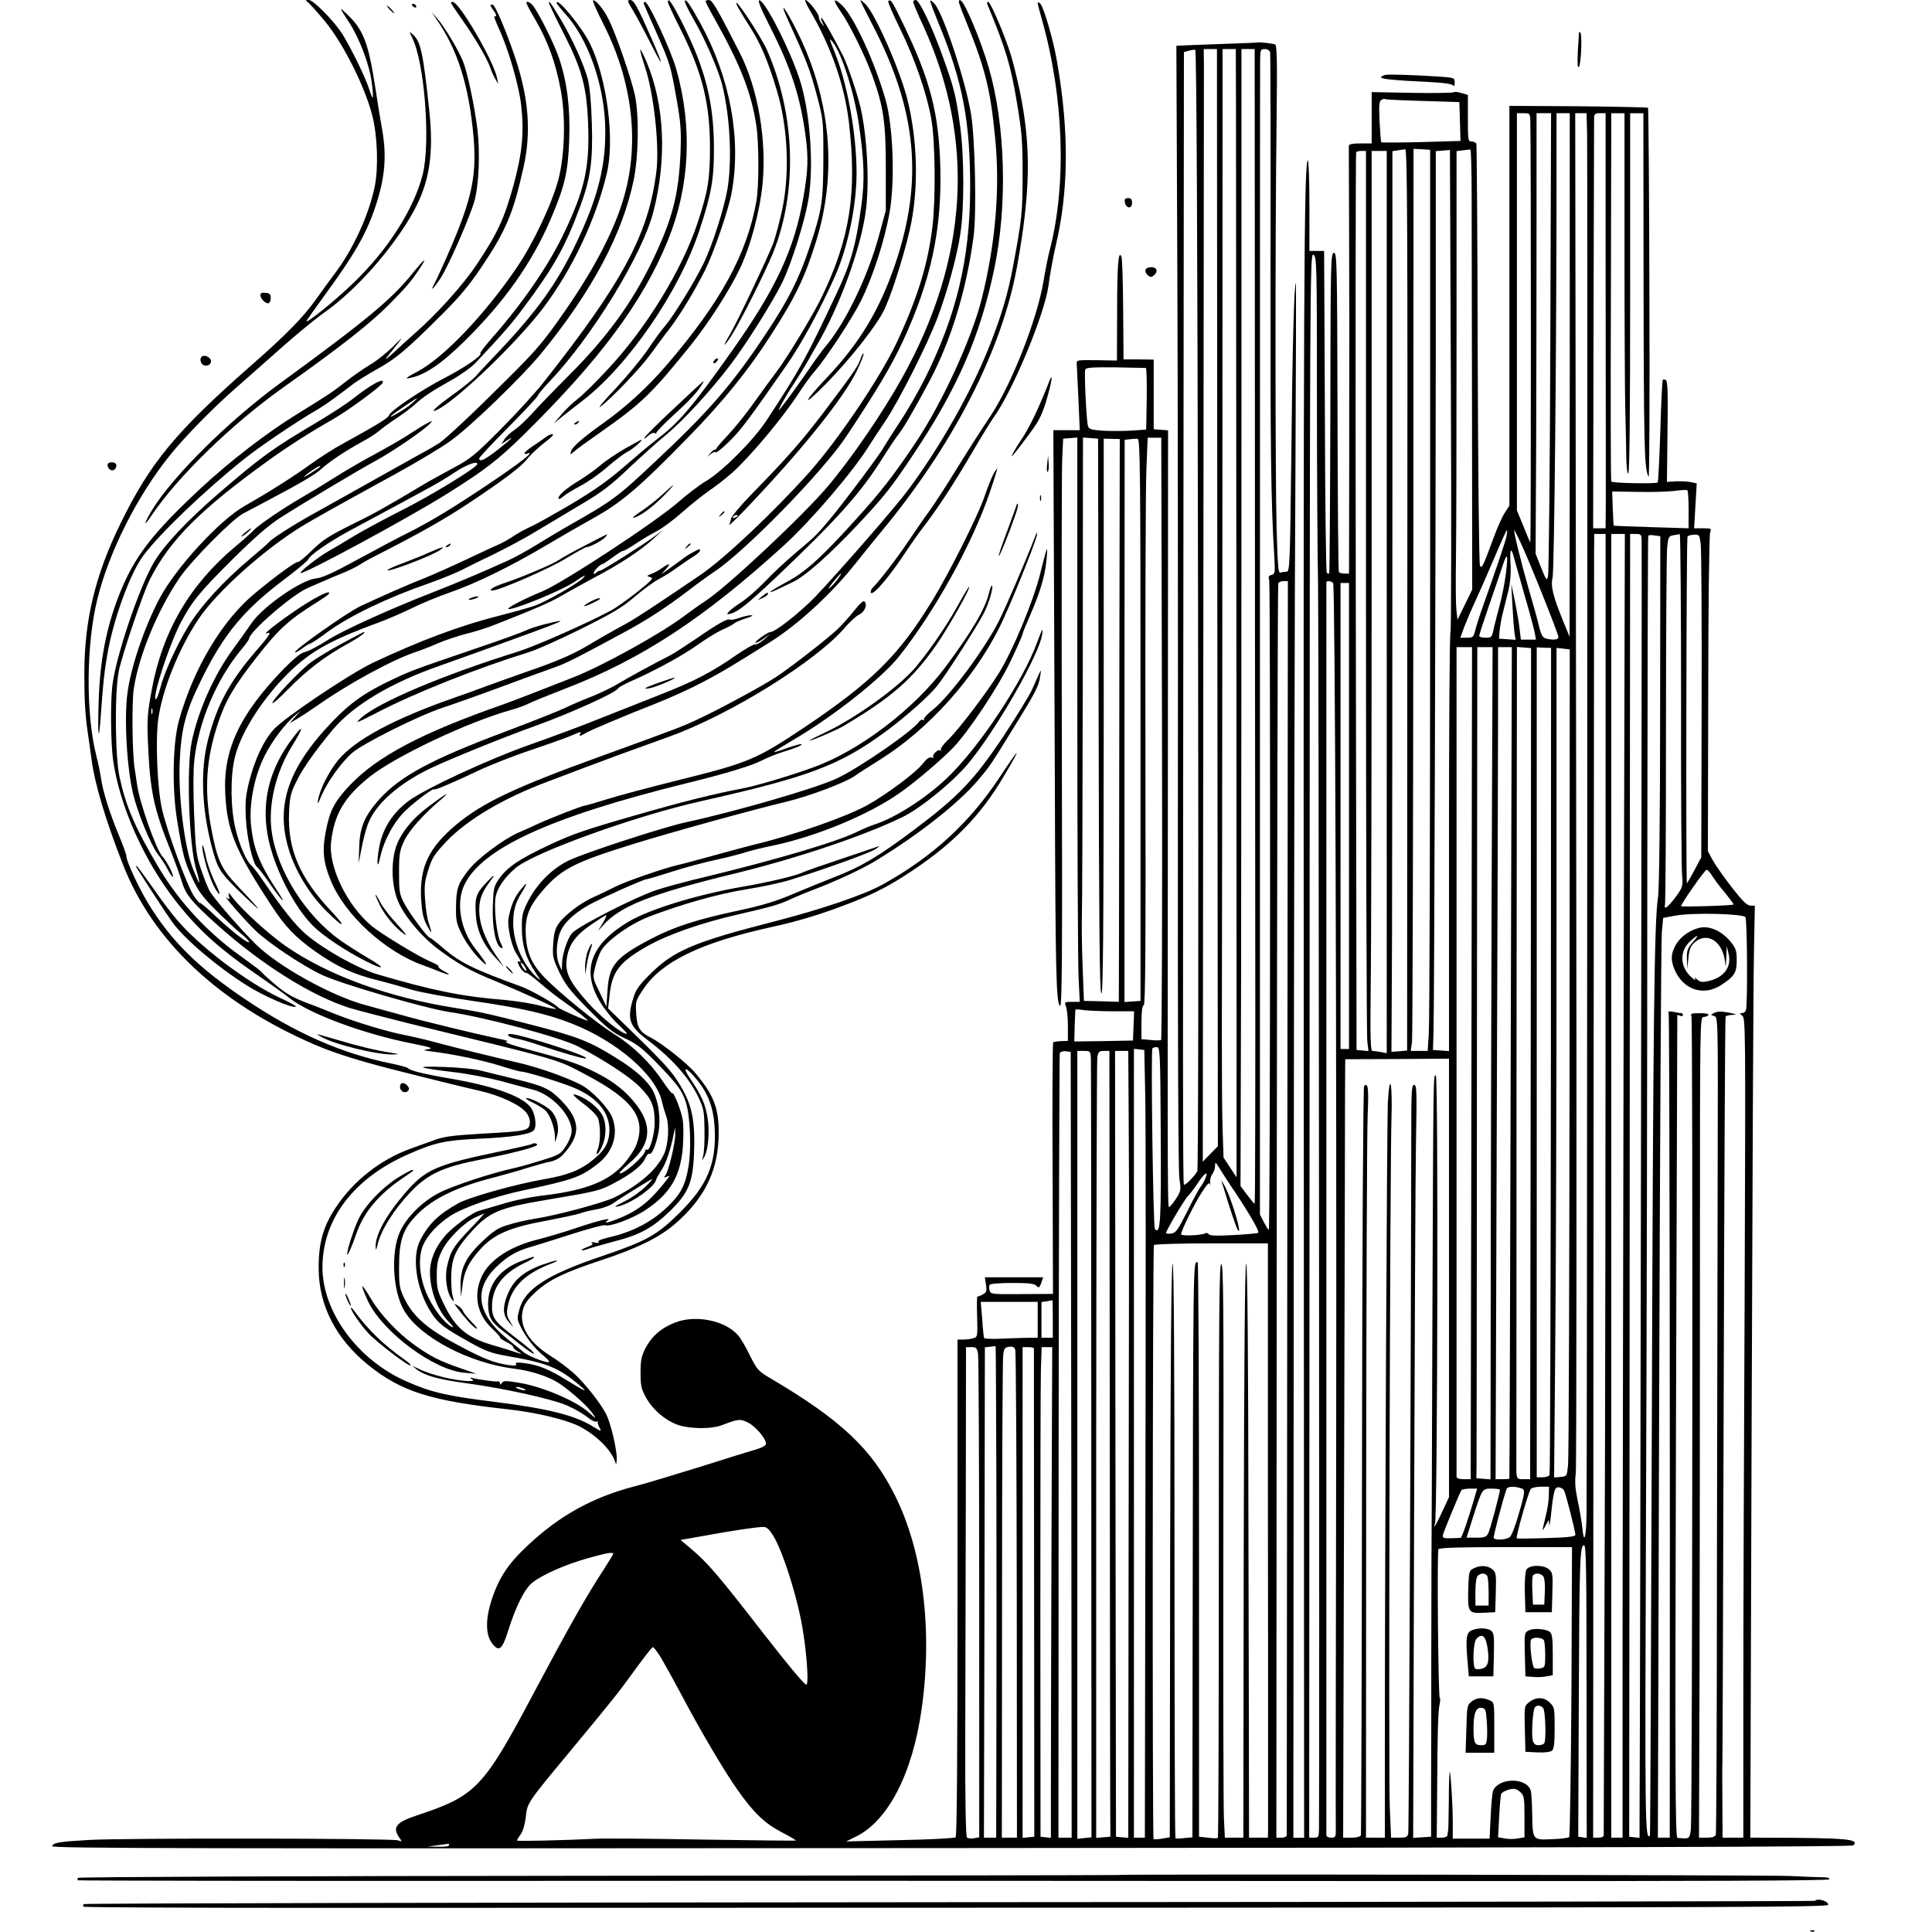 <?xml version="1.0" standalone="no"?>
<!DOCTYPE svg PUBLIC "-//W3C//DTD SVG 20010904//EN"
 "http://www.w3.org/TR/2001/REC-SVG-20010904/DTD/svg10.dtd">
<svg version="1.0" xmlns="http://www.w3.org/2000/svg"
 width="1024pt" height="1024pt" viewBox="0 0 1024 1024"
 preserveAspectRatio="xMidYMid meet">

<g transform="translate(0,1024) scale(0.1,-0.1)"
fill="#000000" stroke="none">
<path d="M1632 10228 c9 -7 49 -51 87 -97 100 -119 219 -357 256 -511 26 -107
31 -272 11 -369 -30 -147 -113 -330 -208 -456 -29 -39 -75 -102 -102 -140 -67
-95 -161 -191 -346 -353 -399 -351 -534 -515 -691 -836 -134 -273 -192 -513
-192 -796 0 -139 4 -212 17 -305 3 -16 12 -86 22 -155 16 -124 74 -318 164
-548 159 -411 512 -742 1023 -961 110 -47 253 -91 467 -144 52 -13 142 -36
200 -50 58 -15 148 -36 200 -48 108 -24 218 -75 249 -116 14 -17 21 -38 19
-57 -4 -39 -17 -42 -260 -55 -160 -10 -197 -15 -255 -37 -38 -14 -91 -33 -119
-43 -157 -57 -300 -169 -393 -309 -68 -102 -93 -189 -92 -327 1 -195 92 -372
263 -510 175 -141 331 -190 743 -235 146 -16 303 -54 374 -89 94 -48 177 -132
194 -197 2 -10 5 1 6 24 1 49 -32 189 -56 236 -28 56 -113 164 -169 215 -30
27 -87 70 -127 95 -114 71 -167 159 -146 242 9 34 25 56 67 95 72 66 153 105
347 169 191 63 310 121 394 194 148 128 220 268 229 441 7 160 -17 232 -123
358 -42 51 -175 156 -235 187 -60 30 -74 54 -78 128 -4 65 -3 69 39 131 96
144 302 244 672 326 156 34 275 71 432 132 130 51 208 93 326 172 215 144 357
290 476 491 102 171 94 171 -19 0 -159 -241 -355 -421 -618 -567 -99 -56 -331
-134 -580 -198 -418 -107 -528 -153 -651 -275 -61 -60 -79 -85 -92 -129 -35
-112 -23 -149 75 -223 132 -99 225 -205 274 -313 24 -52 27 -72 28 -165 1 -58
-2 -118 -7 -135 -7 -30 -7 -30 7 -5 20 38 28 133 16 207 -12 72 -32 118 -92
206 -47 69 -22 65 35 -5 62 -76 89 -151 95 -258 9 -189 -38 -302 -188 -450
-118 -117 -174 -148 -413 -229 -283 -96 -402 -171 -433 -277 -14 -50 -14 -56
3 -91 26 -56 79 -124 125 -160 25 -20 34 -33 24 -33 -25 0 -111 35 -132 54
-10 9 -46 38 -80 65 -167 134 -188 268 -60 389 59 56 105 82 186 105 30 9 127
39 214 67 88 28 165 49 173 46 25 -10 148 36 215 81 129 85 184 178 197 330 4
51 4 117 0 145 -8 51 -48 152 -57 144 -2 -3 -26 28 -52 67 -64 95 -157 185
-252 244 -96 60 -293 220 -375 305 -71 75 -96 139 -97 248 0 79 23 133 92 212
97 112 170 149 477 244 206 64 631 181 814 225 121 29 311 101 361 136 13 10
76 50 138 89 251 158 489 421 627 694 50 97 195 456 201 495 3 20 -2 13 -14
-20 -45 -116 -152 -366 -187 -435 -76 -151 -261 -400 -350 -471 -30 -23 -51
-47 -48 -52 3 -6 1 -7 -5 -3 -6 3 -14 0 -19 -7 -28 -46 -316 -246 -438 -303
-110 -52 -535 -175 -803 -233 -122 -27 -530 -160 -618 -202 -87 -42 -168 -123
-215 -215 -30 -60 -34 -77 -33 -144 0 -89 22 -160 71 -233 31 -46 32 -49 8
-27 -75 69 -125 186 -125 289 0 65 12 109 47 163 33 54 28 58 -11 8 -31 -39
-49 -83 -61 -148 -7 -40 15 -143 40 -183 26 -41 31 -54 16 -45 -17 11 1 -32
20 -50 10 -9 19 -14 19 -10 0 3 33 -21 73 -55 39 -34 92 -75 117 -92 62 -43
143 -107 135 -107 -11 0 -150 62 -155 69 -13 18 -144 92 -192 110 -261 95
-328 128 -418 205 -36 31 -68 56 -72 56 -12 0 -106 127 -135 181 -26 50 -28
63 -28 164 0 99 3 116 27 168 26 56 105 144 203 226 53 45 2 14 -75 -45 -74
-56 -123 -112 -156 -176 -46 -89 -44 -249 4 -343 41 -81 126 -178 210 -240
103 -76 165 -111 293 -163 154 -64 330 -144 325 -149 -2 -3 -39 5 -81 16 -42
12 -127 25 -188 31 -229 18 -388 51 -677 136 -103 31 -280 129 -377 211 -53
44 -129 139 -221 274 -29 42 -59 83 -68 90 -27 22 -64 106 -86 197 -26 107
-28 274 -4 375 29 124 132 291 261 426 126 130 229 191 490 287 55 20 138 56
185 79 47 24 139 62 205 85 138 48 320 137 509 249 72 43 187 109 255 147 147
82 244 165 501 429 182 186 318 354 436 539 130 201 180 305 240 499 111 357
78 741 -92 1092 -65 134 -113 200 -58 80 99 -217 116 -261 151 -391 37 -139
37 -139 37 -344 -1 -230 -7 -273 -74 -473 -55 -164 -112 -278 -228 -452 -181
-273 -305 -416 -595 -687 -200 -188 -220 -202 -472 -345 -38 -22 -108 -64
-155 -93 -47 -29 -114 -66 -150 -82 -116 -53 -272 -119 -385 -163 -234 -91
-484 -204 -569 -258 -48 -31 -102 -59 -120 -63 -21 -4 -57 -33 -114 -91 -233
-241 -321 -429 -308 -663 10 -192 53 -298 244 -589 73 -113 129 -171 239 -248
114 -79 194 -116 326 -149 56 -14 137 -37 180 -50 43 -13 185 -39 315 -58 270
-39 404 -70 535 -122 240 -95 446 -274 476 -415 6 -26 16 -59 22 -75 17 -45
12 -146 -10 -197 -36 -83 -127 -164 -261 -232 -57 -29 -310 -97 -428 -115 -37
-6 -98 -19 -135 -31 -58 -17 -78 -30 -142 -90 -87 -83 -116 -143 -114 -237 l2
-57 8 61 c9 76 33 124 94 192 71 79 155 116 345 151 85 16 167 34 182 39 14 6
54 16 89 22 35 6 76 22 93 35 27 20 114 74 196 123 14 8 1 -8 -27 -36 -29 -28
-77 -62 -108 -77 -61 -30 -69 -38 -27 -26 68 20 176 97 188 134 3 11 17 35 29
54 24 34 49 108 65 188 l8 40 1 -35 c1 -44 -35 -198 -52 -219 -10 -12 -9 -14
7 -8 17 7 17 6 5 -10 -92 -119 -153 -168 -259 -211 -59 -24 -84 -28 -60 -11
26 18 -46 1 -170 -41 -63 -21 -153 -48 -198 -59 -147 -36 -258 -109 -298 -195
-47 -100 -25 -207 57 -280 21 -20 39 -40 39 -44 0 -5 16 -16 35 -25 19 -9 35
-21 35 -27 0 -5 12 -17 28 -25 15 -9 18 -13 7 -9 -52 17 -76 25 -155 48 -123
37 -186 89 -242 203 -39 79 -43 93 -43 162 0 63 5 86 28 133 31 63 116 147
175 175 20 9 42 19 47 21 6 3 -26 -33 -71 -79 -90 -94 -106 -119 -124 -200
-14 -61 -2 -139 25 -176 12 -16 13 -13 3 22 -5 22 -8 74 -6 116 5 87 26 131
104 218 96 107 147 129 404 172 267 45 280 48 358 90 92 49 147 93 162 130 7
16 16 26 21 24 13 -9 36 45 49 112 13 73 1 162 -28 219 -27 53 -91 111 -187
171 -149 94 -211 118 -460 182 -217 56 -271 68 -392 87 -362 56 -690 176 -915
334 -90 64 -233 195 -277 255 -20 27 -22 27 -18 7 5 -20 3 -22 -11 -10 -26 20
87 -110 148 -170 64 -64 250 -189 354 -238 102 -49 548 -178 678 -198 187 -27
587 -134 681 -182 135 -69 278 -163 329 -216 63 -64 78 -101 78 -189 0 -60
-26 -152 -41 -143 -5 3 -9 1 -9 -5 0 -26 -122 -132 -136 -119 -2 3 21 26 51
52 128 110 127 222 -2 357 -38 40 -86 76 -142 107 -104 56 -164 78 -346 127
-143 38 -184 53 -155 56 8 0 -12 7 -45 13 -131 28 -387 90 -505 123 -69 19
-159 44 -200 55 -179 47 -464 205 -583 322 -89 88 -228 249 -248 287 -10 21
-31 73 -45 116 -24 69 -27 101 -35 283 -5 125 -5 239 1 291 23 206 119 431
252 590 21 25 38 49 38 53 0 36 226 232 310 269 25 11 63 27 85 37 22 10 68
29 102 43 35 14 75 34 90 44 16 11 66 39 113 62 196 100 337 179 460 261 190
126 284 197 315 238 18 23 59 61 90 85 31 23 52 43 45 45 -6 2 -21 -3 -33 -12
-12 -9 -43 -31 -69 -48 -48 -31 -64 -53 -30 -41 41 14 -42 -51 -203 -159 -189
-127 -306 -198 -428 -260 -45 -22 -164 -85 -265 -140 -137 -75 -194 -101 -229
-104 -76 -8 -280 -149 -339 -236 -16 -24 -60 -85 -97 -136 -102 -138 -187
-329 -221 -494 -29 -140 -14 -552 24 -677 11 -36 18 -67 16 -69 -2 -2 -17 32
-34 75 -44 114 -76 371 -70 553 7 186 31 279 119 455 117 237 223 364 441 528
64 48 118 94 121 101 10 25 112 95 229 158 462 248 459 246 548 304 64 42 121
63 120 44 -2 -18 -255 -173 -415 -252 -77 -39 -183 -96 -235 -127 -52 -32
-115 -69 -140 -83 -52 -30 -153 -108 -147 -115 12 -11 568 289 782 423 195
123 263 175 396 305 408 401 636 708 769 1035 116 285 132 600 44 909 -28 99
-147 355 -165 355 -6 0 -9 -6 -6 -12 3 -7 32 -74 65 -148 75 -171 76 -175 108
-355 23 -130 25 -168 21 -285 -10 -223 -43 -351 -147 -568 -109 -227 -245
-413 -447 -614 -76 -76 -162 -165 -192 -199 -30 -33 -71 -72 -92 -86 -21 -14
-46 -37 -55 -51 l-17 -27 26 18 c50 33 27 9 -45 -47 -69 -54 -98 -67 -98 -46
0 6 70 81 155 166 85 86 155 161 155 166 0 5 28 40 63 76 228 241 494 676 551
903 71 278 58 562 -35 786 -17 41 -33 72 -35 70 -3 -2 9 -44 25 -93 47 -142
77 -419 60 -553 -41 -331 -177 -585 -600 -1120 -42 -53 -143 -164 -225 -246
-135 -136 -159 -156 -249 -204 -55 -30 -125 -68 -155 -86 -214 -128 -270 -159
-393 -219 -114 -57 -148 -79 -202 -132 -36 -35 -69 -63 -74 -62 -11 4 -117
-73 -228 -165 -175 -144 -327 -399 -404 -674 -34 -121 -38 -366 -9 -538 29
-178 37 -208 80 -301 31 -67 53 -97 121 -165 46 -46 105 -101 131 -123 27 -21
48 -43 48 -48 0 -15 -86 51 -176 135 -46 44 -84 75 -84 71 0 -4 -13 10 -29 32
-35 46 -144 343 -172 464 -25 109 -36 364 -20 479 21 155 109 374 214 531 96
143 344 365 543 488 80 48 138 81 504 282 113 62 243 140 289 174 102 72 378
339 479 462 270 330 431 632 491 921 25 123 29 333 7 445 -17 83 -102 332
-142 409 -26 53 -71 105 -81 96 -3 -3 22 -59 55 -124 152 -299 192 -620 112
-907 -49 -178 -157 -386 -316 -615 -114 -164 -149 -205 -305 -360 -176 -176
-318 -309 -360 -339 -12 -8 -61 -37 -108 -62 -47 -26 -176 -98 -286 -160 -110
-62 -240 -134 -288 -161 -95 -53 -206 -124 -222 -143 -5 -7 -51 -46 -100 -88
-142 -119 -263 -252 -329 -361 -63 -104 -125 -241 -146 -322 -16 -63 -34 -85
-25 -30 15 83 89 293 133 375 61 115 101 163 282 343 106 105 183 172 240 209
118 76 419 256 515 308 87 47 262 167 285 196 14 16 13 16 -16 1 -17 -9 -59
-35 -94 -58 -34 -23 -115 -69 -179 -104 -64 -34 -166 -93 -227 -132 -60 -38
-137 -84 -170 -103 -87 -50 -226 -144 -249 -170 -11 -12 -55 -52 -99 -88 -240
-201 -386 -450 -442 -760 -22 -118 -25 -155 -20 -272 11 -263 29 -350 121
-580 23 -58 49 -130 58 -161 21 -71 55 -112 193 -235 234 -209 498 -374 699
-437 44 -13 186 -50 315 -82 824 -201 776 -187 935 -271 252 -133 322 -231
267 -373 -9 -24 -37 -67 -62 -96 -80 -94 -201 -143 -421 -170 -72 -8 -168 -28
-225 -46 -54 -16 -111 -33 -126 -37 -38 -10 -144 -89 -184 -138 -50 -60 -76
-127 -75 -190 1 -98 42 -203 103 -264 22 -22 26 -29 11 -22 -41 22 -102 104
-134 180 -37 89 -44 190 -16 253 21 50 77 111 143 154 65 43 240 105 384 135
265 56 307 71 394 138 84 63 115 159 82 247 -21 53 -109 146 -168 176 -78 40
-220 90 -321 114 -152 35 -351 84 -447 110 -47 13 -123 31 -170 40 -96 19
-270 72 -375 115 -38 16 -107 43 -153 60 -62 24 -101 47 -155 93 -40 34 -73
65 -75 69 -2 4 -47 37 -99 75 -182 128 -336 295 -445 480 -123 208 -170 317
-204 473 -24 107 -27 443 -5 560 13 74 131 423 166 490 106 209 269 371 630
631 109 78 222 150 335 214 82 46 261 178 268 196 12 31 -59 -7 -153 -81 -33
-27 -123 -85 -200 -131 -227 -134 -292 -181 -516 -374 -170 -147 -288 -273
-343 -365 -80 -136 -204 -505 -221 -658 -10 -94 -8 -297 4 -388 34 -244 164
-537 337 -756 124 -156 233 -253 459 -407 45 -31 109 -77 142 -103 107 -83
393 -189 648 -239 100 -20 114 -25 85 -30 -32 -5 -30 -6 25 -13 112 -14 270
-47 363 -77 51 -16 98 -29 106 -29 23 0 182 -48 265 -80 130 -51 200 -130 201
-228 0 -60 -20 -102 -72 -147 -72 -63 -140 -92 -273 -115 -152 -26 -396 -95
-455 -127 -105 -59 -157 -108 -202 -195 -48 -90 -21 -265 58 -386 38 -58 65
-79 205 -157 78 -44 112 -57 185 -70 226 -39 283 -62 399 -160 46 -39 25 -30
-67 27 -97 60 -152 83 -227 93 -40 5 -52 4 -46 -5 5 -9 -5 -10 -41 -5 -77 12
-130 32 -273 109 -155 82 -231 148 -277 242 -26 54 -29 68 -29 164 0 149 20
206 99 286 85 84 210 144 407 194 46 12 125 34 174 50 50 15 106 31 126 34 20
4 46 18 61 34 100 108 96 185 -12 294 -58 58 -91 73 -240 109 -63 15 -142 35
-175 43 -35 10 -120 18 -205 21 -162 5 -142 -4 66 -29 67 -8 175 -29 240 -46
66 -18 143 -39 171 -46 101 -27 203 -138 203 -219 0 -17 -13 -52 -29 -77 -28
-44 -34 -48 -123 -76 -51 -16 -118 -35 -148 -42 -125 -27 -330 -95 -402 -132
-89 -46 -171 -127 -207 -204 -51 -108 -40 -319 22 -422 84 -141 346 -278 587
-307 87 -11 181 -42 235 -78 65 -44 149 -120 177 -160 21 -30 19 -29 -25 10
-68 59 -238 131 -355 152 -82 14 -94 14 -102 1 -7 -11 -10 -11 -10 -2 0 7 -6
12 -12 10 -13 -2 -98 9 -133 18 -16 4 -17 3 -5 -5 12 -9 10 -11 -10 -11 -72 0
-203 31 -273 66 l-32 15 23 -19 c41 -32 113 -53 260 -73 203 -27 464 -85 541
-120 36 -16 83 -43 104 -60 20 -17 42 -27 47 -24 6 4 9 3 8 -2 -1 -4 3 -18 10
-31 12 -21 9 -20 -37 8 -96 59 -235 94 -521 130 -251 31 -334 50 -465 108
-259 113 -447 369 -446 607 1 253 165 469 452 596 142 63 199 75 368 83 188 8
289 24 303 49 13 24 4 81 -16 113 -40 60 -185 114 -416 155 -159 27 -229 45
-240 59 -3 3 -45 15 -95 25 -252 51 -500 160 -760 335 -254 170 -399 313 -521
514 -51 85 -114 221 -114 247 0 9 -18 60 -41 114 -47 113 -85 233 -94 302 -4
26 -15 82 -26 123 -55 223 -52 587 7 825 63 254 212 548 387 765 81 100 230
252 352 358 55 48 163 144 241 213 78 69 178 151 222 182 170 119 368 344 474
537 84 153 108 304 83 534 -33 314 -46 369 -90 406 -17 14 -17 14 -2 -17 67
-129 100 -558 57 -729 -47 -183 -183 -396 -364 -571 -101 -98 -269 -233 -250
-201 4 7 49 70 99 139 157 215 220 326 268 474 48 148 57 261 32 400 -8 44
-24 141 -35 215 -37 241 -63 310 -147 391 -49 47 -48 45 8 -41 53 -81 108
-225 119 -316 6 -42 8 -79 6 -81 -2 -3 -12 20 -21 49 -22 67 -106 236 -147
297 -49 72 -149 171 -171 171 -19 0 -19 -1 -5 -12z m-825 -3770 c-3 -7 -5 -2
-5 12 0 14 2 19 5 13 2 -7 2 -19 0 -25z m1983 -1362 c0 -5 -7 -1 -15 10 -8 10
-14 24 -14 29 0 6 6 1 14 -9 8 -11 15 -24 15 -30z m-15 -2216 c13 -5 14 -9 5
-9 -8 0 -24 4 -35 9 -13 5 -14 9 -5 9 8 0 24 -4 35 -9z"/>
<path d="M3356 10183 c19 -32 62 -112 95 -178 66 -131 69 -122 7 20 -79 180
-98 215 -118 215 -17 0 -15 -7 16 -57z"/>
<path d="M3540 10229 c0 -6 30 -71 66 -142 117 -233 158 -398 157 -637 0 -161
-12 -230 -68 -398 -82 -244 -269 -550 -468 -763 -64 -70 -139 -144 -166 -164
-27 -21 -66 -58 -87 -84 l-39 -46 40 33 c22 18 72 57 110 86 246 189 516 582
623 908 63 191 77 271 76 438 -1 239 -46 415 -167 657 -53 105 -77 140 -77
112z"/>
<path d="M3630 10231 c0 -7 23 -53 51 -102 55 -94 129 -265 147 -340 42 -169
53 -402 27 -555 -18 -101 -80 -296 -125 -388 -44 -92 -156 -275 -202 -330 -23
-26 -66 -86 -97 -132 -31 -46 -106 -136 -166 -201 -61 -64 -99 -109 -85 -100
53 37 215 206 266 277 30 41 76 104 103 138 57 75 129 194 189 312 45 91 124
319 140 410 52 284 -8 608 -165 895 -57 104 -83 140 -83 116z"/>
<path d="M3740 10233 c0 -5 20 -44 45 -88 140 -249 198 -398 224 -572 14 -92
14 -322 0 -399 -49 -279 -191 -538 -475 -868 -103 -120 -218 -225 -344 -314
-101 -72 -158 -122 -163 -144 -6 -20 -6 -20 16 -1 12 11 74 56 137 100 223
157 271 203 480 462 97 121 206 291 261 406 57 119 107 307 121 453 22 232
-25 503 -120 690 -119 234 -147 282 -164 282 -10 0 -18 -3 -18 -7z"/>
<path d="M4079 10103 c114 -224 163 -375 191 -586 15 -114 13 -180 -11 -318
-47 -277 -146 -490 -381 -821 -206 -292 -279 -377 -392 -463 -39 -30 -120 -98
-181 -151 -79 -69 -157 -124 -276 -195 -92 -54 -188 -108 -213 -119 -26 -11
-66 -33 -89 -48 -23 -16 -60 -37 -82 -47 -22 -9 -101 -46 -175 -81 -74 -35
-173 -79 -220 -98 -91 -36 -219 -92 -340 -149 -70 -33 -356 -235 -346 -244 3
-3 20 7 39 21 19 14 38 26 43 26 5 0 45 27 88 59 115 85 323 185 541 260 65
23 143 55 174 71 31 16 108 54 171 84 63 31 165 85 225 122 61 36 168 101 239
143 103 61 153 98 246 187 65 61 154 142 200 179 94 78 239 236 344 375 85
112 225 336 273 435 51 106 120 327 139 445 28 180 7 462 -48 630 -51 157
-181 412 -212 418 -12 3 2 -34 53 -135z"/>
<path d="M4291 10188 c113 -193 184 -395 208 -593 44 -376 7 -617 -144 -930
-44 -92 -186 -326 -239 -395 -23 -30 -75 -102 -116 -159 -40 -57 -102 -134
-137 -172 -35 -37 -65 -71 -66 -76 -1 -4 -5 -7 -8 -6 -4 1 -15 -8 -25 -20 -19
-22 -19 -22 2 -4 11 9 24 14 28 10 3 -4 36 22 72 58 58 56 104 117 302 402 82
118 181 300 259 476 67 151 113 373 113 544 0 210 -50 483 -120 650 -26 65
-27 69 -7 45 49 -60 118 -279 141 -449 27 -190 29 -285 12 -414 -30 -218 -56
-310 -134 -475 -160 -340 -192 -398 -369 -668 -70 -106 -227 -264 -318 -320
-39 -23 -104 -73 -146 -110 -120 -106 -615 -431 -726 -477 -87 -35 -186 -86
-179 -92 13 -13 285 97 352 144 16 11 36 24 44 28 13 7 13 6 2 -7 -21 -26
-198 -128 -260 -149 -31 -11 -118 -35 -192 -54 -197 -49 -421 -133 -666 -249
-123 -59 -470 -292 -524 -353 -54 -60 -101 -162 -130 -278 -18 -74 -21 -107
-17 -190 5 -106 37 -242 59 -260 8 -5 38 -45 67 -87 63 -92 98 -126 42 -42
-93 141 -125 219 -139 337 -15 116 14 269 71 382 40 79 107 168 163 215 l29
25 -30 -34 -30 -34 40 23 c22 13 69 44 105 69 162 115 397 243 525 286 27 9
79 29 115 45 36 16 103 38 148 50 46 11 111 32 145 45 234 92 299 121 357 154
36 21 115 65 175 97 140 73 256 150 320 210 l50 46 -45 -34 c-54 -41 -279
-183 -290 -183 -5 0 -12 -3 -16 -7 -20 -21 -24 -5 -4 17 13 14 27 25 32 25 4
0 28 16 54 35 25 19 50 35 56 35 6 0 36 17 67 38 31 21 81 51 111 66 30 16 91
61 136 101 45 40 109 91 142 114 33 22 87 64 120 93 94 83 274 297 356 425 26
40 65 94 88 120 58 67 193 273 240 366 64 129 126 319 153 472 29 164 19 454
-21 595 -55 196 -167 440 -230 501 -47 45 -52 31 -11 -28 47 -66 133 -239 172
-348 58 -162 70 -244 70 -490 l0 -220 -38 -140 c-57 -207 -170 -443 -270 -567
-25 -29 -70 -91 -101 -137 -57 -83 -129 -182 -154 -211 -19 -21 34 75 78 140
20 30 52 82 71 115 18 33 42 74 51 90 120 205 231 510 257 708 20 146 7 395
-28 547 -16 71 -69 227 -92 273 -52 102 -112 208 -116 203 -3 -2 0 -15 7 -28
11 -22 10 -22 -4 -4 -9 11 -16 27 -16 36 0 18 -57 90 -71 90 -5 0 5 -24 22
-52z"/>
<path d="M4560 10238 c0 -3 29 -61 64 -129 236 -452 271 -828 120 -1271 -82
-240 -187 -415 -360 -598 -131 -138 -136 -166 -7 -35 132 134 277 319 313 400
46 102 117 334 141 460 38 202 30 441 -22 650 -40 157 -172 457 -223 504 -14
14 -26 22 -26 19z"/>
<path d="M4708 10234 c-4 -3 24 -68 62 -145 79 -161 142 -344 166 -479 21
-119 24 -421 6 -573 -24 -196 -76 -367 -184 -602 -89 -191 -312 -523 -472
-702 -189 -211 -445 -452 -572 -539 -228 -155 -331 -223 -389 -256 -89 -48
-159 -89 -223 -127 -70 -41 -163 -81 -307 -130 -60 -21 -155 -55 -210 -75 -55
-21 -136 -50 -180 -65 -318 -111 -523 -222 -612 -329 -50 -61 -98 -156 -107
-212 -5 -28 -1 -23 18 23 33 76 104 175 163 227 58 50 350 196 479 239 87 29
177 61 434 156 69 25 148 54 176 64 49 18 109 48 349 178 123 66 229 135 349
227 44 34 104 77 134 97 169 114 577 533 699 718 165 249 235 368 297 499 150
325 208 591 200 922 -7 286 -53 464 -192 753 -63 131 -71 144 -84 131z"/>
<path d="M4840 10230 c0 -6 24 -64 54 -128 277 -606 238 -1238 -115 -1869
-101 -181 -263 -418 -389 -568 -132 -157 -544 -543 -655 -613 -22 -14 -71 -49
-110 -78 -125 -94 -430 -262 -581 -322 -219 -86 -322 -126 -384 -148 -426
-149 -660 -273 -805 -425 -83 -88 -108 -136 -129 -250 -19 -98 -12 -161 27
-256 73 -180 286 -376 486 -448 20 -7 60 -22 89 -34 57 -23 69 -21 21 4 -17 9
-28 19 -25 23 4 3 -17 15 -46 27 -54 22 -249 140 -303 183 -133 107 -236 318
-220 451 17 147 71 238 207 346 136 107 515 287 743 351 33 9 76 24 95 34 19
10 106 45 193 79 407 156 740 375 1166 764 141 129 361 386 446 522 21 33 59
92 86 131 72 106 223 405 278 550 52 139 103 324 121 444 21 137 21 409 -1
570 -22 163 -32 204 -94 375 -55 154 -123 295 -141 295 -8 0 -14 -5 -14 -10z"/>
<path d="M4930 10235 c0 -5 20 -58 44 -117 128 -308 169 -522 168 -878 -1
-372 -72 -669 -239 -1005 -36 -71 -96 -176 -134 -232 -37 -56 -75 -116 -84
-132 -18 -35 -214 -297 -289 -386 -66 -79 -75 -88 -181 -177 -49 -42 -122
-109 -161 -151 -39 -41 -96 -90 -125 -109 -30 -19 -60 -42 -67 -51 -11 -13
-10 -15 10 -10 40 11 88 49 238 190 325 308 454 452 571 640 34 54 72 110 85
126 22 26 92 148 162 280 113 214 195 482 232 763 17 123 8 526 -14 654 -31
180 -146 526 -192 579 -13 14 -23 22 -24 16z"/>
<path d="M5085 10219 c4 -13 18 -51 32 -84 104 -254 132 -366 157 -621 28
-274 2 -572 -73 -867 -54 -208 -207 -541 -344 -747 -118 -177 -185 -263 -318
-410 -186 -206 -271 -283 -372 -336 -48 -26 -86 -49 -84 -51 3 -2 17 3 33 11
16 8 54 26 84 40 68 32 191 141 348 307 136 145 177 196 290 366 237 354 357
630 432 989 71 340 59 763 -30 1068 -43 146 -127 347 -149 354 -10 3 -11 -2
-6 -19z"/>
<path d="M2390 10225 c0 -3 26 -42 58 -87 70 -99 135 -210 151 -258 6 -19 19
-46 27 -60 l15 -25 -6 30 c-18 92 -201 405 -236 405 -5 0 -9 -2 -9 -5z"/>
<path d="M2790 10224 c0 -4 22 -45 50 -93 64 -111 104 -221 131 -362 28 -146
23 -347 -11 -479 -33 -126 -133 -339 -219 -465 -167 -247 -387 -479 -526 -553
-62 -33 -72 -41 -45 -36 80 15 165 72 287 191 214 210 361 416 462 652 75 176
92 249 98 422 6 166 -11 302 -53 428 -25 76 -112 251 -142 284 -15 17 -32 23
-32 11z"/>
<path d="M2910 10224 c0 -5 34 -76 76 -158 98 -191 124 -287 131 -482 9 -227
-17 -347 -126 -576 -81 -172 -220 -374 -383 -559 -37 -42 -65 -79 -62 -82 11
-11 -86 -77 -191 -131 -121 -62 -288 -175 -293 -197 -3 -14 -64 -51 -242 -149
-47 -25 -125 -75 -175 -111 -89 -65 -227 -152 -346 -219 -135 -76 -371 -333
-456 -497 -79 -151 -148 -355 -167 -493 -19 -134 -4 -399 30 -540 25 -102 93
-267 129 -315 19 -24 44 -63 55 -85 12 -23 24 -40 26 -37 7 7 -34 86 -54 106
-33 34 -123 287 -136 386 -4 28 -10 64 -12 80 -13 75 -16 350 -5 424 26 175
127 419 244 590 65 94 278 309 337 340 25 13 81 43 125 66 185 98 253 138 290
171 46 41 121 91 215 143 36 19 76 45 90 58 14 12 55 42 91 66 37 24 82 58
100 75 45 41 90 70 193 128 48 27 104 67 125 89 149 159 186 201 253 290 163
218 224 327 301 535 57 152 70 246 64 445 -3 106 -11 194 -21 234 -20 77 -84
219 -148 325 -52 86 -58 94 -58 80z m-730 -2125 c-31 -27 -126 -83 -107 -63
11 11 131 93 137 93 3 0 -11 -13 -30 -30z m-495 -342 c-40 -27 -80 -51 -73
-43 13 15 73 55 83 56 5 0 1 -6 -10 -13z"/>
<path d="M2950 10224 c0 -3 22 -31 50 -62 114 -127 197 -358 207 -572 9 -214
-34 -393 -158 -649 -99 -206 -205 -353 -407 -566 -52 -55 -108 -114 -123 -132
-16 -17 -72 -62 -124 -99 -88 -63 -126 -101 -72 -73 113 61 425 362 560 542
151 201 276 466 333 707 43 178 2 499 -87 685 -41 87 -179 255 -179 219z"/>
<path d="M3904 10217 c3 -10 33 -60 66 -112 59 -91 98 -180 146 -340 61 -197
71 -450 28 -644 -14 -64 -35 -141 -46 -171 -26 -69 -190 -416 -229 -482 -41
-69 -36 -74 7 -8 47 73 177 331 221 439 131 324 119 734 -32 1076 -35 78 -181
297 -161 242z"/>
<path d="M5233 10218 c100 -243 123 -320 157 -522 26 -157 30 -202 30 -380 0
-202 -4 -238 -50 -485 -29 -153 -60 -258 -126 -426 -97 -244 -259 -531 -433
-765 -67 -90 -360 -426 -489 -562 -80 -83 -213 -188 -239 -188 -14 0 -85 -51
-79 -57 2 -3 22 7 43 22 l38 27 -35 -31 c-19 -17 -41 -29 -47 -26 -7 2 -53
-24 -102 -58 -129 -90 -224 -139 -400 -208 -86 -34 -228 -90 -316 -125 -88
-36 -255 -98 -371 -139 -223 -78 -567 -238 -651 -302 -84 -65 -134 -143 -153
-242 -15 -82 -11 -130 5 -55 20 91 74 191 136 249 51 49 149 121 149 111 0 -7
104 37 230 97 63 30 189 80 280 110 91 31 187 65 213 76 55 24 61 25 52 11 -9
-14 2 -12 28 4 26 16 214 95 382 161 66 26 170 73 231 105 98 51 161 88 363
215 152 95 331 261 456 419 39 49 93 116 121 150 392 468 652 972 734 1420 73
402 76 643 14 939 -14 65 -34 148 -46 185 -29 97 -108 282 -120 282 -6 0 -8
-6 -5 -12z m-791 -3045 c-11 -16 -30 -37 -43 -48 -13 -11 -6 1 15 28 42 51 59
64 28 20z"/>
<path d="M5500 10225 c0 -6 9 -42 20 -80 118 -412 135 -878 44 -1230 -9 -32
-24 -109 -34 -170 -34 -199 -167 -538 -277 -705 -82 -124 -111 -170 -203 -318
-45 -73 -101 -158 -124 -190 -23 -31 -74 -105 -113 -163 -62 -92 -148 -204
-190 -247 -7 -8 -10 -18 -7 -24 11 -18 105 94 191 226 21 32 59 86 85 120 78
101 157 222 256 390 51 88 104 173 116 190 101 137 271 545 293 701 9 67 25
153 38 210 69 289 72 605 9 970 -19 116 -71 296 -90 315 -7 8 -14 10 -14 5z"/>
<path d="M2185 10210 c3 -5 11 -10 16 -10 6 0 7 5 4 10 -3 6 -11 10 -16 10 -6
0 -7 -4 -4 -10z"/>
<path d="M2600 10212 c0 -4 7 -16 15 -26 17 -22 20 -40 6 -31 -6 3 5 -27 24
-68 49 -106 105 -298 117 -402 17 -148 6 -260 -42 -433 -48 -172 -83 -248
-192 -412 -74 -111 -213 -265 -334 -371 -28 -24 -77 -69 -109 -99 -33 -30 -48
-41 -35 -24 14 17 41 51 60 75 28 36 23 32 -25 -16 -33 -33 -89 -78 -125 -99
-36 -22 -94 -62 -129 -90 -67 -53 -90 -68 -260 -173 -159 -98 -354 -249 -506
-390 -262 -244 -356 -367 -436 -572 -66 -170 -99 -342 -106 -556 -6 -189 0
-233 11 -80 13 177 17 221 33 315 30 188 122 442 194 537 88 117 317 337 529
507 83 67 286 204 385 261 28 16 74 47 104 70 30 22 74 55 97 73 24 17 80 52
125 77 97 54 151 99 328 275 104 103 156 165 220 260 132 196 172 289 226 535
42 187 27 371 -48 590 -46 135 -101 264 -114 269 -7 3 -13 2 -13 -2z"/>
<path d="M2065 10190 c10 -11 20 -20 23 -20 3 0 -3 9 -13 20 -10 11 -20 20
-23 20 -3 0 3 -9 13 -20z"/>
<path d="M2312 10140 c113 -161 174 -354 198 -627 19 -222 -13 -352 -175 -708
-15 -33 -32 -68 -37 -77 -18 -36 1 -16 36 36 42 63 157 326 181 412 23 83 30
251 16 374 -14 119 -54 312 -78 367 -25 62 -100 185 -134 223 l-31 35 24 -35z"/>
<path d="M8369 10069 c0 -2 -3 -47 -6 -99 -3 -65 -2 -92 5 -85 12 11 19 171 8
182 -3 3 -6 4 -7 2z"/>
<path d="M6668 10015 c-2 -1 -100 -5 -218 -9 -118 -4 -215 -8 -215 -9 0 -1 2
-528 5 -1172 3 -643 4 -1980 3 -2970 -1 -1093 2 -1825 8 -1862 9 -58 8 -66
-15 -102 -14 -22 -30 -42 -36 -46 -12 -8 -12 -132 -10 2242 l1 1872 -38 3 -38
3 0 185 0 184 -80 1 -80 0 -2 264 c-1 146 -5 272 -9 280 -16 40 -23 -40 -23
-287 l-1 -263 -107 2 c-108 1 -108 1 -106 -22 1 -13 5 -97 9 -186 l7 -163 -70
0 -70 0 2 -482 c1 -266 4 -897 6 -1403 3 -996 7 -1147 27 -1167 11 -11 13 237
10 1392 -2 773 -1 1452 2 1510 l5 105 38 3 37 3 0 -1373 c0 -755 3 -1428 7
-1495 l6 -123 -41 0 c-40 0 -41 -1 -32 -26 6 -14 10 -60 10 -103 l0 -78 -36
-1 c-20 -1 -39 -4 -42 -7 -3 -3 -5 -304 -3 -669 l2 -664 -165 -1 c-157 -1
-165 -1 -171 19 -3 11 -3 24 0 30 4 6 54 10 120 10 87 0 117 -3 128 -15 13
-13 16 -11 26 15 l10 30 -155 0 -154 0 6 -39 c5 -34 3 -41 -17 -52 -13 -7 -26
-12 -29 -11 -2 1 -3 -47 -1 -107 3 -106 2 -108 -21 -114 -12 -4 -36 -7 -53 -7
l-30 0 0 -1315 c0 -863 -3 -1317 -10 -1323 -5 -5 -138 -12 -295 -15 l-285 -7
52 26 c170 83 300 334 348 677 59 418 7 834 -141 1130 -123 247 -286 400 -654
618 -72 42 -76 47 -116 126 -22 46 -51 95 -65 109 -70 76 -222 106 -329 65
-73 -27 -125 -72 -158 -135 -22 -43 -27 -64 -27 -131 0 -70 4 -87 30 -134 37
-66 108 -125 177 -146 65 -19 171 -19 223 1 90 34 97 35 140 14 40 -20 95 -85
95 -112 0 -9 -21 -21 -52 -30 -29 -8 -161 -49 -293 -91 -132 -41 -287 -88
-345 -103 -229 -59 -406 -157 -577 -319 -102 -95 -152 -173 -190 -293 -30 -97
-29 -176 4 -220 36 -49 54 -37 84 58 42 135 90 231 132 263 56 43 170 93 288
127 104 29 139 36 139 24 0 -3 -24 -42 -53 -87 -94 -144 -185 -306 -377 -667
-257 -484 -300 -529 -605 -630 -116 -38 -137 -64 -99 -119 16 -23 16 -23 -7
-15 -31 11 -1452 13 -1637 2 -160 -9 -188 -14 -196 -33 -4 -12 749 -13 4766
-10 3397 2 4774 7 4781 14 34 34 -33 40 -467 41 l-79 0 7 2208 c4 1214 9 2325
12 2470 l5 262 -23 0 c-18 0 -43 25 -100 98 -42 54 -87 119 -101 144 l-25 47
2 833 c0 458 5 843 10 856 8 21 6 22 -38 22 l-47 0 7 119 7 119 -32 7 c-17 3
-52 5 -78 4 l-48 -3 3 266 c3 193 1 268 -8 273 -6 4 -14 5 -17 2 -3 -3 -9
-126 -13 -272 -5 -147 -11 -269 -14 -272 -8 -8 -240 -4 -246 5 -3 4 -4 445 -2
980 l2 972 35 0 35 0 0 -707 c0 -390 2 -775 4 -858 2 -82 5 -194 5 -247 1 -58
5 -98 11 -98 7 0 10 325 10 955 l0 955 35 0 35 0 1 -812 c1 -967 4 -1077 27
-1115 4 -6 6 430 4 970 -1 539 -5 983 -7 986 -3 2 -169 6 -370 8 l-365 2 0
-1059 0 -1060 -24 -37 c-14 -21 -41 -81 -60 -134 -56 -152 -62 -163 -72 -148
-5 8 -10 511 -12 1119 -1 608 -5 1111 -7 1118 -2 6 -14 12 -25 12 -19 0 -20 6
-20 123 l0 124 -34 10 c-19 6 -38 8 -41 4 -4 -3 -103 -5 -221 -3 l-214 4 0
-136 0 -136 -60 0 c-41 0 -60 -4 -61 -12 0 -7 0 -152 1 -323 2 -454 2 -692 1
-1352 l-1 -593 -24 0 c-14 0 -27 4 -30 9 -3 4 -6 387 -7 850 -2 790 -3 841
-19 841 -17 0 -18 -51 -19 -847 -1 -466 -4 -849 -6 -852 -3 -2 -8 -1 -13 3 -4
4 -9 390 -10 857 l-4 849 -39 0 -39 0 0 240 c0 132 -4 240 -8 240 -21 0 -24
-717 -22 -4682 l2 -4208 -29 0 -28 0 2 3123 c1 1717 5 3572 9 4122 3 550 4
998 2 995 -9 -9 -18 -323 -24 -927 -7 -566 -8 -603 -25 -603 -9 0 -24 -2 -32
-5 -12 -5 -15 33 -21 237 -7 277 -8 1541 0 2151 4 328 2 408 -8 412 -15 5 -86
13 -90 10z m-318 -3004 c3 -1833 1 -2969 -4 -2979 -16 -28 -65 -77 -71 -71 -6
6 -6 516 -2 3979 l2 2024 25 7 c14 4 30 6 35 5 7 -2 12 -1002 15 -2965z m102
62 l3 -2908 -40 -41 -40 -41 3 2866 c2 1576 3 2903 3 2949 l-1 82 35 0 35 0 2
-2907z m99 2625 c1 -371 4 -5698 3 -5698 0 0 -16 24 -35 53 l-34 52 -5 150
c-3 83 -4 303 -4 490 1 187 2 1441 3 2788 l1 2447 35 0 35 0 1 -282z m100
-1235 c0 -835 1 -2212 2 -3060 1 -849 0 -1543 -3 -1543 -3 0 -21 22 -40 47
l-35 47 3 1130 c1 622 2 1978 2 3014 l0 1882 35 0 35 0 1 -1517z m81 1500 c2
-10 3 -513 2 -1118 -1 -996 2 -1263 20 -1553 5 -88 4 -94 -14 -99 -16 -4 -19
-10 -13 -27 7 -21 6 -3437 -2 -3444 -2 -2 -13 15 -25 38 l-22 43 0 3036 c0
1670 0 3060 1 3089 1 48 3 52 25 52 14 0 25 -7 28 -17z m809 -258 l194 -6 3
-103 3 -103 -208 -6 c-114 -3 -210 -3 -212 -1 -2 2 -6 52 -9 110 -4 82 -2 108
9 114 7 5 16 7 20 5 3 -3 94 -7 200 -10z m570 -107 c4 -105 4 -2236 0 -2233
-2 2 -19 41 -37 87 l-34 83 0 985 c0 542 0 1015 0 1053 l0 67 35 0 c34 0 35
-1 36 -42z m106 -1170 c-2 -667 -8 -1226 -12 -1241 -7 -27 -9 -24 -37 45 l-29
73 3 590 c1 325 2 850 2 1168 l0 577 39 0 38 0 -4 -1212z m103 -175 l-1 -1388
-34 83 c-54 133 -67 186 -56 230 9 34 21 1226 21 2130 l0 332 35 0 35 0 0
-1387z m92 1275 c3 -107 0 -7116 -3 -7318 -2 -122 -14 -158 -22 -70 -4 36 -15
102 -25 147 -13 62 -16 99 -10 145 4 35 5 1671 2 3636 l-5 3572 30 0 30 0 3
-112z m98 -590 c0 -387 1 -822 1 -968 0 -146 0 -325 0 -397 l-1 -133 -33 0
-33 0 2 1078 c2 592 3 1087 3 1100 1 18 7 22 31 22 l30 0 0 -702z m-1051
-1877 l-1 -2389 -42 -4 -41 -3 3 610 c1 336 2 1410 2 2387 l0 1777 28 4 c15 2
33 5 40 6 11 1 13 -438 11 -2388z m121 90 c0 -1263 -3 -2338 -7 -2388 l-6 -93
-45 0 -45 0 7 48 c3 26 6 1101 7 2390 l1 2343 44 -2 44 -3 0 -2295z m108 -259
c-5 -13 -8 -518 -8 -1123 l0 -1100 -42 3 -43 3 3 95 c4 144 11 2416 12 3612
l0 1057 38 3 37 3 5 -1265 c3 -696 2 -1275 -2 -1288z m112 2311 c0 -137 1
-662 2 -1168 l1 -920 -39 -80 -39 -80 -6 55 c-3 30 -4 152 -2 270 2 118 3 652
3 1187 l0 972 33 4 c17 2 35 5 40 5 4 1 7 -109 7 -245z m-560 -2095 c0 -1283
3 -2357 7 -2386 l6 -53 -31 3 -32 3 -4 2377 c-2 1307 -1 2379 2 2382 3 3 16 6
29 6 l23 0 0 -2332z m110 -59 l0 -2391 -31 6 c-17 3 -37 6 -45 6 -10 0 -12 66
-9 343 3 188 5 1261 5 2385 l0 2042 40 0 40 0 0 -2391z m-370 1090 c0 -407 3
-856 6 -997 4 -190 8 -6341 5 -6599 -1 -39 -3 -43 -26 -43 l-26 0 2 4200 c1
4090 2 4199 20 4190 18 -10 19 -40 19 -751z m-907 151 c4 0 6 -74 5 -164 l-3
-163 -75 -5 c-41 -3 -109 -3 -152 -1 -67 5 -77 8 -82 27 -8 31 -20 282 -14
297 4 11 37 13 159 12 85 -2 157 -3 162 -3z m-250 -1835 c2 -1111 5 -1465 14
-1480 10 -16 12 307 13 1460 l0 1480 42 -1 43 -1 -2 -1159 c-1 -638 -2 -1309
-2 -1491 l-1 -333 -92 3 -93 2 -7 185 c-4 102 -5 214 -4 250 2 36 4 624 5
1308 l1 1243 40 -3 40 -3 3 -1460z m222 -31 l0 -1489 -43 -3 -42 -3 0 1490 1
1490 27 3 c15 2 34 3 42 2 13 -1 15 -174 15 -1490z m114 -98 c2 -880 -1 -1596
-5 -1598 -5 -3 -30 -3 -56 0 l-48 4 0 88 c0 60 4 90 12 92 9 3 11 312 9 1334
-1 731 1 1407 5 1502 l7 172 36 0 36 0 4 -1594z m2791 1214 l0 -100 -197 6
c-109 3 -199 7 -200 8 -1 0 -3 42 -5 91 l-3 90 135 -2 c74 -2 162 1 195 5 33
5 63 6 68 4 4 -2 7 -48 7 -102z m-965 -142 c-7 -32 -59 -186 -124 -368 -17
-47 -35 -104 -41 -127 -10 -40 -13 -43 -45 -43 l-35 0 21 58 c12 31 39 94 60
139 21 45 66 148 100 228 34 80 63 145 66 145 2 0 1 -15 -2 -32z m75 -35 c43
-90 200 -482 200 -500 0 -14 -30 -17 -67 -7 -16 4 -24 19 -34 57 -6 29 -32
122 -57 207 -41 143 -82 310 -76 310 1 0 17 -30 34 -67z m450 -1125 c0 -2040
-1 -3338 -6 -4543 -2 -643 -4 -1176 -4 -1182 0 -8 -12 -13 -28 -13 l-28 0 2
3362 c2 1850 3 3405 3 3456 l1 92 30 0 30 0 0 -1172z m96 -1170 c-3 -1289 -5
-2844 -6 -3455 l0 -1113 -30 0 -30 0 0 3455 0 3455 36 0 36 0 -6 -2342z m95
2310 c2 -62 -7 -6030 -11 -6776 l0 -103 -27 3 -28 3 2 2340 c1 1287 2 2841 2
3453 l1 1112 30 0 c27 0 30 -3 31 -32z m98 -907 c0 -549 -5 -950 -11 -986 -20
-122 -26 -651 -33 -2785 -4 -1202 -8 -2187 -10 -2189 -26 -26 -27 57 -21 1668
4 911 7 2457 7 3436 1 979 3 1783 5 1786 2 3 17 4 34 1 l30 -4 -1 -927z m111
51 c-1 -488 2 -906 6 -929 4 -25 1 -49 -6 -64 -20 -37 -71 -99 -81 -99 -6 0
-8 4 -5 9 4 5 6 420 6 923 0 502 3 941 6 975 6 57 9 62 33 66 14 2 29 5 34 6
4 0 7 -399 7 -887z m104 834 c4 -28 6 -413 5 -856 l-2 -804 -35 -66 c-19 -36
-38 -68 -41 -72 -6 -7 -3 1820 3 1837 2 6 17 10 34 11 29 1 30 -1 36 -50z
m-987 -81 c6 -22 31 -110 55 -195 25 -85 48 -172 52 -192 l7 -38 -40 0 -40 0
-7 58 c-3 31 -15 98 -25 147 l-19 90 6 -110 c3 -60 8 -127 11 -148 l6 -38 -44
3 -44 3 3 40 c2 22 9 65 17 95 7 30 21 84 30 120 10 44 14 91 11 144 -5 82 4
90 21 21z m-46 -79 c-6 -47 -20 -117 -31 -158 -11 -40 -25 -97 -32 -125 -10
-51 -12 -53 -44 -53 -19 0 -34 4 -34 10 0 5 25 82 56 172 31 90 64 185 72 211
22 65 26 45 13 -57z m-1158 -3353 c-2 -1825 -3 -3324 -3 -3330 0 -7 -12 -13
-27 -13 l-28 0 2 3317 c2 1825 5 3324 8 3331 2 6 15 12 28 12 l23 0 -3 -3317z
m243 3306 c10 -17 19 -2378 16 -4564 -2 -1105 -3 -2027 -2 -2047 0 -34 -3 -38
-25 -38 -14 0 -25 6 -25 13 0 6 0 1501 0 3322 0 1821 0 3313 0 3318 0 11 28 8
36 -4z m84 -1234 l0 -1235 -23 0 -22 0 0 1235 0 1235 23 0 22 0 0 -1235z m649
-1310 l-4 -2205 -37 0 c-24 0 -38 5 -38 13 0 26 0 2677 0 3515 l0 882 41 0 41
0 -3 -2205z m107 913 c-2 -711 -5 -1704 -5 -2206 l-1 -913 -37 3 -38 3 1 70
c0 39 2 1030 2 2203 l2 2132 40 0 41 0 -5 -1292z m101 -910 c-3 -1212 -6
-2204 -7 -2205 0 -2 -16 -3 -36 -3 l-37 0 6 1858 c4 1021 7 2013 7 2205 l0
347 36 0 37 0 -6 -2202z m107 762 c-1 -789 -2 -1780 -3 -2202 l-1 -768 -35 0
c-36 0 -37 1 -38 55 0 11 1 996 1 2188 l2 2168 38 -3 37 -3 -1 -1435z m106
-749 c-1 -1201 -4 -2190 -7 -2198 -3 -7 -19 -13 -37 -13 l-31 0 0 2199 0 2200
38 -2 38 -1 -1 -2185z m99 45 c-1 -1172 -4 -2158 -8 -2191 -6 -59 -6 -60 -40
-63 l-34 -3 6 688 c4 378 7 1368 7 2198 l0 1511 35 -4 35 -4 -1 -2132z m755
933 c10 -16 40 -57 68 -90 27 -33 48 -62 46 -63 -6 -6 -278 -14 -278 -9 0 13
126 193 135 193 6 0 19 -14 29 -31z m177 -220 c10 -16 12 -469 3 -493 -3 -9
-13 -16 -22 -16 -13 0 -13 -2 2 -13 18 -13 18 -68 13 -1463 -4 -797 -7 -1774
-7 -2171 l0 -723 -55 0 -55 0 -1 193 c-1 105 -1 196 0 200 1 5 4 896 7 1980 3
1084 7 1974 10 1979 3 4 20 9 37 9 25 1 21 4 -21 12 -37 7 -59 7 -75 -1 -22
-11 -22 -11 -2 -17 21 -6 21 -8 19 -803 -1 -438 -3 -1410 -4 -2160 0 -749 -3
-1369 -6 -1377 -4 -10 -20 -15 -48 -15 l-41 0 3 912 c1 502 2 1481 2 2176 0
1243 0 1262 19 1262 11 0 23 5 26 10 4 6 -14 10 -45 10 -46 0 -51 -2 -45 -17
8 -23 5 -4241 -3 -4308 -7 -53 -6 -52 -71 -46 -12 1 -13 322 -8 2179 4 1197 7
2179 7 2181 0 2 7 1 15 -3 8 -3 15 -1 15 4 0 6 -4 10 -9 10 -5 0 -23 3 -41 7
-23 4 -31 3 -26 -5 5 -8 8 -2320 6 -4264 l0 -108 -31 0 -32 0 7 2363 c4 1299
10 2396 14 2437 l7 75 65 12 c89 17 359 10 371 -8z m-3349 -499 l109 0 -3 -77
-3 -78 -156 -3 -155 -2 2 82 c2 46 3 85 4 87 0 2 21 1 46 -3 26 -3 96 -6 156
-6z m250 -627 c3 -489 -1 -560 -31 -527 -9 10 -22 949 -13 958 3 3 13 6 23 6
17 0 19 -24 21 -437z m-82 177 c3 -135 3 -1074 1 -2087 l-3 -1843 -29 0 -29 0
0 2091 0 2090 28 -3 27 -3 5 -245z m-392 -1847 l2 -2083 -35 0 -35 0 1 2072
c1 1140 4 2078 6 2086 3 7 17 12 32 10 l26 -3 3 -2082z m104 2045 c1 -24 2
-962 2 -2085 l1 -2041 -37 -4 -38 -4 0 2088 0 2088 35 0 c34 0 35 -1 37 -42z
m100 -1993 c1 -1119 2 -2056 3 -2082 l0 -48 -38 -3 -37 -3 0 2053 c1 1129 3
2068 6 2086 5 27 10 32 35 32 l29 0 2 -2035z m100 1718 c1 -175 2 -361 2 -413
0 -52 0 -848 -2 -1768 l-2 -1673 -32 3 -33 3 -3 2083 -2 2082 35 0 35 0 2
-317z m1698 -886 l0 -1162 -34 -73 c-18 -40 -37 -76 -41 -80 -5 -4 -4 2 1 13
13 29 18 2375 4 2375 -13 0 -13 47 -18 -1285 -2 -632 -4 -1215 -5 -1295 0 -80
-1 -320 -1 -535 0 -214 0 -509 -1 -655 l0 -265 -48 -3 -47 -3 5 1698 c3 934 7
1832 10 1996 5 262 4 297 -10 297 -13 0 -15 -33 -15 -252 -1 -1060 -12 -3697
-16 -3715 -4 -20 -11 -23 -48 -23 l-43 0 -7 163 c-7 179 1 3384 9 3647 6 187
-9 259 -19 89 -5 -95 -16 -2367 -16 -3451 l0 -448 -50 0 -50 0 1 1843 c1 1013
4 1909 8 1990 6 140 2 172 -19 151 -5 -5 -10 -897 -11 -1984 -1 -1086 -4
-1980 -6 -1987 -3 -8 -23 -13 -50 -13 l-44 0 5 1897 c3 1044 5 1972 5 2063 l1
166 275 1 275 2 0 -1162z m-1129 447 c78 -118 125 -201 118 -208 -2 -3 -61 -8
-130 -12 -91 -5 -128 -4 -133 5 -4 6 -12 8 -19 4 -18 -11 -127 -15 -127 -5 0
19 72 165 111 224 28 44 39 54 42 41 2 -10 3 -6 1 8 -2 15 3 35 11 45 8 11 15
30 15 44 0 23 2 23 23 -11 12 -20 51 -81 88 -135z m-163 79 c-7 -16 -18 -36
-26 -45 -7 -9 -39 -67 -70 -130 -50 -99 -60 -113 -84 -116 -16 -2 -28 -1 -28
3 0 12 101 183 116 195 8 8 31 37 51 67 37 57 60 71 41 26z m332 -985 c0 -354
0 -1046 1 -1538 0 -492 0 -912 0 -932 l-1 -38 -50 0 -50 0 0 103 c0 56 -1 740
-3 1519 -1 935 -5 1419 -12 1420 -7 2 -11 -511 -13 -1519 l-2 -1523 -49 0 -49
0 -5 103 c-3 56 -4 740 -3 1520 2 1179 1 1417 -11 1417 -11 0 -13 -255 -13
-1518 0 -835 -2 -1521 -5 -1523 -2 -3 -26 -3 -52 1 l-48 5 0 1523 c0 837 -3
1522 -7 1522 -25 0 -24 80 -27 -2106 l-1 -942 -42 -4 c-24 -3 -45 -3 -48 -1
-3 3 -5 688 -5 1524 0 1004 -3 1520 -10 1521 -7 2 -11 -510 -13 -1519 l-2
-1521 -41 -7 c-22 -4 -43 -5 -45 -2 -7 7 -5 3137 2 3148 3 5 140 9 305 9 l299
0 0 -642z m-1140 242 l0 -100 -30 0 -30 0 0 94 0 95 28 4 c15 2 28 5 30 6 1 0
2 -44 2 -99z m-80 -5 l0 -95 -72 -1 c-40 -1 -103 -3 -140 -5 -38 -1 -70 1 -72
4 -2 4 -7 49 -10 100 l-8 92 151 0 151 0 0 -95z m-219 -885 c1 -410 1 -996 0
-1302 l-1 -558 -32 0 -33 0 3 1299 2 1300 28 3 c15 2 28 3 29 3 1 0 3 -336 4
-745z m108 -578 l1 -1282 -40 0 -40 0 1 1258 c0 691 3 1276 6 1299 4 36 9 42
32 45 19 2 28 -2 32 -17 4 -11 7 -597 8 -1303z m-205 1281 c3 -21 6 -606 6
-1299 l0 -1262 -27 -5 c-16 -3 -32 -1 -38 4 -6 7 -10 192 -9 522 1 282 2 864
3 1295 l1 782 29 0 c25 0 29 -4 35 -37z m296 30 c0 -5 0 -588 1 -1298 l1
-1290 -31 -3 -31 -3 0 1300 0 1301 30 0 c17 0 30 -3 30 -7z m93 -1040 c-2
-577 -3 -1162 -3 -1301 l0 -253 -27 3 -28 3 -1 1180 c0 649 1 1233 3 1298 l4
117 28 0 28 0 -4 -1047z m2485 300 c28 -7 28 -14 -13 -153 -15 -52 -34 -101
-43 -107 -17 -14 -78 -18 -85 -5 -4 5 47 199 68 260 5 13 36 16 73 5z m151
-40 c0 -27 -8 -78 -18 -115 -9 -38 -16 -68 -15 -68 2 0 10 12 18 28 l15 27 2
-25 c1 -14 5 7 9 46 14 134 20 153 42 151 11 -1 23 -8 28 -17 9 -17 60 -217
60 -235 0 -9 -41 -14 -152 -17 -84 -3 -156 -3 -159 -2 -7 4 60 240 74 262 5 6
28 12 53 12 l44 0 -1 -47z m-395 -15 c-30 -105 -66 -208 -72 -209 -4 0 -27 -1
-52 -2 -40 -1 -45 1 -42 18 4 18 86 217 98 237 3 4 23 8 44 8 l39 0 -15 -52z
m136 46 c0 -17 -52 -212 -62 -231 -10 -19 -20 -23 -63 -23 l-52 0 34 108 c50
154 48 152 100 152 24 0 43 -3 43 -6z m-3843 -259 c44 -80 106 -272 138 -428
28 -138 45 -352 28 -346 -14 5 -96 104 -216 258 -256 330 -305 387 -401 468
l-49 41 119 21 c169 31 295 49 323 48 18 -2 32 -16 58 -62z m4302 -811 l1
-775 -23 3 -22 3 3 720 c3 754 6 825 28 825 11 0 13 -137 13 -776z m-80 2 c-3
-421 -8 -768 -12 -773 -5 -4 -46 -10 -92 -11 -102 -5 -102 -5 -104 133 -1 55
-4 110 -7 122 -18 72 -167 74 -200 3 -4 -8 -10 -69 -13 -135 l-6 -120 -97 0
-98 0 0 85 c0 94 -11 263 -16 269 -2 2 -5 -65 -5 -150 -1 -85 -2 -158 -4 -164
-1 -5 -3 -16 -3 -22 -1 -7 -14 -13 -29 -13 l-28 0 2 228 c2 345 5 441 13 478
4 19 5 34 1 34 -8 0 -15 775 -7 789 5 8 117 11 358 11 l350 0 -3 -764z m-4828
182 c17 -29 68 -120 112 -203 97 -184 228 -406 295 -500 86 -123 145 -179 233
-225 44 -23 79 -43 77 -45 -2 -2 -226 1 -498 5 -272 5 -529 7 -570 4 -163 -8
-410 -14 -410 -9 0 3 9 18 20 33 12 17 22 52 27 92 7 74 8 75 233 346 231 279
257 311 345 433 48 66 91 121 95 121 5 0 23 -24 41 -52z m4559 -718 c18 -18
20 -33 20 -129 l0 -109 -35 -6 c-19 -4 -51 -4 -70 0 l-35 6 6 111 c3 61 8 115
11 120 7 11 43 26 66 26 9 1 26 -8 37 -19z m-5680 -280 c0 -6 -25 -9 -57 -8
l-58 1 55 7 c30 4 56 7 58 8 1 1 2 -2 2 -8z"/>
<path d="M8998 5320 c-50 -15 -93 -48 -116 -88 -26 -47 -28 -79 -7 -130 45
-107 152 -144 246 -84 72 47 84 66 84 132 0 50 -4 63 -31 97 -51 62 -119 91
-176 73z m-27 -75 c-27 -31 -31 -43 -30 -88 l2 -52 6 59 c5 47 12 63 34 82 63
54 141 9 158 -90 l6 -41 3 55 2 55 10 -41 c17 -69 -25 -126 -108 -144 -31 -7
-42 -6 -58 8 -15 13 -17 13 -11 2 4 -8 -4 -4 -20 10 -62 56 -65 139 -5 193 42
38 48 34 11 -8z"/>
<path d="M6474 3980 c3 -8 17 -53 31 -100 39 -123 58 -175 62 -163 6 17 -46
182 -73 231 -13 26 -23 40 -20 32z"/>
<path d="M7810 1927 c-24 -12 -25 -17 -28 -111 -3 -122 0 -128 82 -124 l61 3
3 105 c3 97 1 106 -19 123 -25 20 -64 22 -99 4z m74 -43 c3 -9 6 -47 6 -85 l0
-69 -35 0 -35 0 0 73 c0 43 5 78 12 85 17 17 45 15 52 -4z"/>
<path d="M8090 1920 c-6 -12 -10 -63 -8 -122 l3 -103 70 0 70 0 3 105 c3 97 1
106 -19 123 -31 25 -105 23 -119 -3z m89 -34 c7 -9 11 -41 9 -83 l-3 -68 -30
0 -30 0 -3 69 c-2 38 -1 75 2 83 7 17 40 17 55 -1z"/>
<path d="M7803 1600 c-31 -12 -35 -39 -26 -150 l8 -95 65 0 65 0 3 115 c2 99
0 116 -15 127 -19 15 -68 16 -100 3z m81 -92 c11 -74 3 -104 -29 -112 -14 -4
-30 -4 -35 -1 -17 11 -12 142 6 160 30 30 48 14 58 -47z"/>
<path d="M8102 1598 c-22 -11 -23 -15 -20 -127 l3 -116 40 -3 c21 -2 54 -1 72
3 l33 6 0 108 c0 83 -3 111 -15 121 -20 17 -86 22 -113 8z m82 -54 c3 -9 6
-44 6 -79 0 -58 -2 -63 -24 -67 -14 -3 -29 -2 -34 1 -12 7 -27 135 -17 150 10
17 62 13 69 -5z"/>
<path d="M7799 1221 c-23 -18 -24 -27 -27 -145 l-4 -126 76 0 76 0 0 133 c0
134 0 134 -25 145 -37 17 -69 15 -96 -7z m81 -101 c3 -36 3 -80 1 -97 -3 -29
-7 -33 -31 -33 -34 0 -40 14 -40 90 0 79 13 112 43 108 20 -3 23 -10 27 -68z"/>
<path d="M8106 1219 c-27 -21 -27 -21 -24 -142 l3 -122 63 -3 c38 -2 69 2 78
9 10 9 14 39 14 121 0 102 -1 110 -25 133 -30 31 -73 32 -109 4z m73 -32 c12
-15 17 -169 6 -186 -3 -6 -17 -11 -30 -11 -18 0 -26 7 -31 26 -8 30 0 156 10
173 10 15 31 14 45 -2z"/>
<path d="M7343 9843 c-13 -3 -23 -8 -23 -13 0 -9 71 -16 260 -25 73 -4 117
-10 122 -18 5 -7 8 -2 8 15 0 26 -1 26 -82 32 -144 9 -262 13 -285 9z"/>
<path d="M5962 9168 c5 -34 38 -37 38 -4 0 20 -5 26 -21 26 -15 0 -20 -5 -17
-22z"/>
<path d="M2192 8798 c-112 -141 -241 -249 -714 -594 -271 -199 -566 -492 -673
-669 -45 -75 -46 -93 -1 -26 138 205 424 483 694 675 309 219 464 341 565 443
99 100 120 126 172 206 30 47 9 29 -43 -35z"/>
<path d="M6088 8822 c-22 -4 -23 -25 -3 -42 12 -10 18 -10 30 0 30 25 12 51
-27 42z"/>
<path d="M1380 8676 c0 -19 29 -48 44 -43 6 2 11 15 11 28 0 19 -6 25 -27 27
-20 2 -28 -1 -28 -12z"/>
<path d="M4561 8338 c-13 -39 -34 -69 -195 -283 -118 -155 -196 -244 -388
-440 -54 -56 -100 -111 -103 -123 -2 -12 -7 -28 -10 -35 -4 -6 28 24 71 68
307 320 539 608 608 755 21 44 36 83 33 86 -3 3 -10 -10 -16 -28z m-651 -832
c0 -2 -7 -7 -16 -10 -8 -3 -12 -2 -9 4 6 10 25 14 25 6z"/>
<path d="M1071 8351 c-8 -6 -11 -17 -6 -30 8 -26 48 -25 53 1 4 20 -29 40 -47
29z"/>
<path d="M3785 8329 c-11 -17 1 -21 15 -4 8 9 8 15 2 15 -6 0 -14 -5 -17 -11z"/>
<path d="M5561 8218 c-54 -139 -106 -248 -151 -313 -30 -44 -58 -96 -43 -80
16 18 78 99 114 150 36 51 55 99 83 208 14 58 13 76 -3 35z"/>
<path d="M3574 8077 c-84 -78 -155 -149 -158 -157 -4 -8 4 -4 18 9 15 14 30
20 38 15 7 -4 10 -4 6 0 -3 4 39 48 93 97 88 80 130 126 153 167 4 6 6 12 4
12 -2 -1 -71 -65 -154 -143z"/>
<path d="M3050 8000 c-9 -6 -10 -10 -3 -10 6 0 15 5 18 10 8 12 4 12 -15 0z"/>
<path d="M3312 7862 c-45 -26 -105 -66 -132 -90 -27 -23 -76 -58 -109 -78 -68
-41 -111 -77 -111 -95 0 -7 9 -4 23 8 12 11 54 37 92 57 39 20 103 65 143 100
41 36 88 71 105 80 27 12 90 67 76 65 -2 0 -41 -21 -87 -47z"/>
<path d="M5550 7778 c-3 -26 -1 -43 3 -39 5 5 7 26 5 47 l-3 39 -5 -47z"/>
<path d="M570 7776 c0 -24 26 -38 40 -22 6 9 9 20 5 26 -9 15 -45 12 -45 -4z"/>
<path d="M5267 7731 c-9 -16 -33 -75 -52 -131 -35 -100 -189 -407 -276 -547
-175 -287 -319 -429 -677 -669 -253 -169 -292 -186 -667 -279 -148 -37 -319
-82 -378 -101 -60 -19 -113 -34 -118 -34 -12 0 -177 -64 -249 -97 -30 -14 -78
-36 -107 -48 -82 -38 -216 -139 -260 -197 -56 -71 -65 -99 -66 -194 -1 -73 2
-89 32 -148 18 -37 57 -92 88 -124 59 -61 50 -36 -18 50 -77 97 -102 237 -61
331 87 197 452 366 1182 546 197 48 343 92 397 120 32 16 81 36 108 44 72 22
109 37 103 43 -3 2 -36 -7 -74 -20 -37 -14 -70 -24 -71 -22 -2 2 45 31 104 66
206 120 464 324 555 437 190 238 389 596 483 870 24 70 42 129 41 130 -1 1
-10 -11 -19 -26z"/>
<path d="M3510 7618 c-30 -28 -82 -68 -115 -90 -33 -22 -49 -36 -35 -32 37 10
98 56 160 118 68 70 63 72 -10 4z"/>
<path d="M5512 7600 c0 -14 2 -19 5 -12 2 6 2 18 0 25 -3 6 -5 1 -5 -13z"/>
<path d="M5390 7568 c0 -2 -23 -64 -50 -138 -28 -73 -49 -135 -46 -137 4 -4
54 120 87 216 11 30 17 57 14 59 -3 3 -5 3 -5 0z"/>
<path d="M3819 7513 c-13 -16 -12 -17 4 -4 16 13 21 21 13 21 -2 0 -10 -8 -17
-17z"/>
<path d="M1295 7414 c-18 -16 -22 -22 -9 -15 18 9 53 42 43 41 -2 -1 -17 -12
-34 -26z"/>
<path d="M3105 7351 c-61 -31 -124 -66 -141 -78 -31 -22 -206 -96 -301 -127
-50 -17 -78 -36 -53 -36 35 0 308 119 391 171 53 32 101 59 108 59 18 0 86 37
100 54 17 21 23 23 -104 -43z"/>
<path d="M2370 7350 c-9 -6 -10 -10 -3 -10 6 0 15 5 18 10 8 12 4 12 -15 0z"/>
<path d="M3639 7343 c-13 -16 -12 -17 4 -4 9 7 17 15 17 17 0 8 -8 3 -21 -13z"/>
<path d="M2280 7314 c-30 -14 -92 -39 -137 -56 -46 -16 -85 -34 -89 -39 -10
-18 237 76 279 106 31 22 10 17 -53 -11z"/>
<path d="M3675 7314 c-16 -8 -45 -26 -62 -40 -18 -13 -50 -36 -70 -51 l-38
-27 24 27 c29 32 20 35 -19 7 -15 -11 -40 -25 -56 -31 -28 -11 -28 -12 -7 -18
19 -5 10 -15 -70 -79 -51 -40 -113 -84 -137 -97 -133 -71 -401 -189 -496 -219
-397 -124 -738 -268 -830 -351 -36 -33 -29 -30 86 29 200 104 530 235 805 320
39 12 162 67 275 123 169 84 219 114 286 172 45 38 101 79 125 91 24 12 67 39
94 59 28 20 67 47 88 60 20 12 37 27 37 32 0 12 0 12 -35 -7z"/>
<path d="M5514 7202 c-36 -146 -145 -409 -220 -530 -67 -107 -213 -299 -267
-351 -26 -24 -43 -49 -40 -54 3 -6 1 -7 -4 -4 -13 8 -46 -27 -36 -37 4 -4 0
-4 -9 -1 -11 4 -25 -5 -45 -30 -37 -49 -193 -165 -295 -222 -112 -62 -383
-157 -598 -209 -36 -9 -135 -35 -220 -59 -85 -23 -168 -46 -185 -49 -74 -17
-280 -88 -332 -115 -32 -16 -83 -41 -113 -54 -69 -30 -155 -95 -188 -141 -20
-28 -26 -51 -30 -108 -4 -68 -2 -78 33 -152 32 -66 56 -97 154 -196 99 -100
127 -122 192 -153 62 -28 92 -52 167 -128 113 -116 138 -150 158 -214 22 -72
29 -239 14 -332 -17 -107 -41 -152 -119 -226 -79 -74 -179 -126 -294 -153 -51
-12 -73 -21 -65 -27 8 -5 2 -6 -17 -3 -17 4 -25 3 -18 -2 9 -5 2 -12 -23 -21
-19 -7 -34 -15 -31 -17 2 -3 17 0 32 6 16 6 81 24 144 41 135 35 201 72 294
162 94 92 118 148 125 293 8 179 -9 265 -70 367 -48 81 -80 116 -318 347 l-67
65 8 71 c13 124 52 175 198 258 109 62 288 125 486 170 186 43 211 50 284 84
30 13 82 35 115 47 118 45 262 112 331 155 231 141 434 302 540 426 62 74 62
73 192 284 109 176 129 213 136 265 6 35 5 37 -5 15 -6 -14 -23 -52 -38 -85
-15 -33 -83 -143 -150 -245 -157 -235 -238 -320 -475 -498 -189 -142 -284
-198 -425 -252 -47 -18 -142 -57 -211 -86 -95 -41 -166 -62 -290 -89 -225 -48
-346 -87 -468 -151 -189 -99 -223 -140 -231 -274 l-6 -85 -36 76 c-37 75 -37
76 -24 131 7 31 22 71 32 89 33 56 157 144 258 182 171 65 361 119 510 143 82
13 185 35 230 49 173 53 423 143 456 164 19 13 26 20 15 15 -11 -4 -99 -34
-195 -66 -96 -32 -188 -64 -205 -72 -41 -19 -176 -51 -320 -76 -233 -40 -489
-118 -600 -183 -204 -121 -255 -258 -156 -425 24 -40 68 -95 98 -122 30 -28
50 -50 45 -50 -27 0 -139 90 -207 167 -94 106 -120 157 -112 225 10 78 43 126
127 185 41 28 78 52 83 52 4 1 -4 -18 -18 -41 l-26 -43 28 31 c92 102 250 165
697 274 332 81 686 200 891 300 95 47 263 183 346 282 148 178 380 581 393
688 5 37 1 30 -27 -45 -75 -206 -310 -561 -479 -720 -112 -107 -274 -210 -383
-245 -22 -7 -62 -24 -88 -37 -108 -54 -428 -149 -822 -244 -88 -21 -200 -51
-250 -68 -108 -36 -411 -191 -442 -226 -26 -29 -53 -112 -54 -164 l-1 -36 -13
30 c-17 37 -19 92 -3 153 14 58 70 115 160 166 66 36 289 136 306 136 5 0 65
18 134 40 68 22 176 51 239 64 63 14 132 32 155 40 22 7 85 23 140 34 230 48
510 164 674 280 83 58 221 176 282 239 82 86 238 320 305 460 35 73 63 137 63
143 0 5 18 49 39 97 50 113 79 207 87 288 4 36 5 65 3 65 -2 0 -18 -58 -35
-128z"/>
<path d="M5241 7094 c-22 -86 -88 -198 -229 -388 -166 -223 -454 -443 -696
-531 -112 -42 -313 -102 -381 -114 -153 -29 -314 -69 -581 -146 -247 -71 -324
-97 -442 -153 -160 -75 -222 -117 -267 -180 -28 -41 -30 -51 -33 -148 -4 -110
16 -207 44 -218 11 -4 11 1 -2 25 -23 46 -39 204 -25 255 12 45 47 94 102 142
94 82 636 278 986 356 566 127 731 189 968 362 108 78 240 195 283 250 47 58
213 318 247 385 26 50 51 136 43 145 -3 3 -11 -16 -17 -42z"/>
<path d="M5075 7028 c-58 -105 -146 -233 -220 -322 -84 -102 -318 -271 -477
-346 -49 -23 -88 -43 -88 -45 0 -6 140 53 179 76 258 153 366 248 494 431 65
94 186 308 173 308 -2 0 -30 -46 -61 -102z"/>
<path d="M1622 7041 c-100 -63 -239 -168 -209 -158 29 11 20 -6 -56 -93 -140
-163 -206 -284 -254 -469 -45 -173 -33 -395 32 -614 24 -80 42 -104 160 -217
109 -104 97 -86 -41 60 -83 88 -104 134 -136 308 -36 200 -25 362 38 550 39
118 84 195 203 347 116 148 169 198 316 290 64 40 82 55 64 55 -13 0 -66 -27
-117 -59z"/>
<path d="M4040 7080 l-25 -21 28 12 c15 7 27 16 27 21 0 11 -1 10 -30 -12z"/>
<path d="M2495 7070 c-13 -5 -14 -9 -5 -9 8 0 24 4 35 9 13 5 14 9 5 9 -8 0
-24 -4 -35 -9z"/>
<path d="M3135 7054 c-48 -25 -54 -37 -7 -16 23 10 45 22 49 25 12 12 -11 7
-42 -9z"/>
<path d="M4527 7003 c-25 -32 -65 -76 -89 -99 -52 -49 -239 -195 -323 -251
-69 -46 -301 -172 -420 -227 -81 -38 -116 -51 -510 -194 -453 -164 -625 -245
-766 -362 -146 -122 -196 -226 -187 -394 4 -67 11 -102 27 -133 12 -24 23 -43
26 -43 2 0 -3 19 -11 43 -9 23 -18 81 -21 129 -5 74 -2 99 18 160 19 62 33 82
93 146 112 118 306 233 546 322 47 18 132 50 190 72 111 42 233 87 445 163
322 115 786 403 936 582 24 28 57 58 72 65 30 14 46 53 29 70 -6 6 -24 -10
-55 -49z"/>
<path d="M3916 6964 c-21 -7 -42 -11 -47 -8 -13 7 -62 -20 -179 -101 -58 -39
-118 -78 -135 -87 -89 -45 -234 -124 -279 -152 -28 -17 -89 -47 -136 -66 -47
-18 -112 -46 -145 -62 -33 -16 -175 -72 -315 -125 -395 -148 -559 -237 -670
-360 -78 -88 -103 -148 -106 -252 l-3 -86 15 77 c8 43 23 102 34 130 39 105
162 214 330 295 107 51 391 166 550 223 185 66 430 176 446 201 3 6 32 22 63
36 130 57 281 139 358 195 46 32 104 68 130 80 27 11 55 26 63 33 8 7 38 20
65 28 31 10 41 16 25 16 -14 0 -42 -7 -64 -15z"/>
<path d="M2885 6931 c-38 -10 -84 -25 -101 -34 -17 -8 -136 -52 -265 -95 -330
-113 -338 -116 -436 -162 -143 -67 -223 -122 -319 -222 -244 -254 -310 -460
-225 -706 38 -108 110 -222 194 -304 89 -89 108 -88 24 1 -169 179 -233 330
-225 523 4 88 9 106 41 170 34 69 102 164 192 272 109 129 308 248 570 339 39
14 158 56 265 95 412 149 437 160 285 123z"/>
<path d="M1808 6827 c-64 -35 -138 -80 -165 -101 -57 -43 -208 -204 -199 -213
3 -3 38 28 78 69 107 109 200 180 330 251 55 31 91 57 76 57 -2 0 -56 -29
-120 -63z"/>
<path d="M3495 6623 c-77 -27 -96 -39 -49 -30 32 6 147 55 129 55 -5 0 -41
-11 -80 -25z"/>
<path d="M1563 6343 c-155 -196 -193 -405 -117 -636 48 -145 133 -295 215
-376 52 -52 174 -133 277 -185 103 -52 110 -40 10 18 -46 27 -110 68 -143 91
-185 131 -336 369 -365 578 -20 141 22 317 111 458 54 87 60 114 12 52z"/>
<path d="M1076 5723 c11 -64 43 -156 64 -192 34 -54 31 -31 -5 42 -18 38 -38
95 -44 128 -7 32 -14 59 -17 59 -3 0 -2 -17 2 -37z"/>
<path d="M724 5642 c50 -81 163 -254 191 -292 65 -89 236 -234 393 -333 92
-58 247 -125 260 -112 3 3 -35 24 -84 46 -177 83 -431 276 -547 415 -29 33
-87 111 -130 173 -43 61 -80 111 -83 111 -3 0 -3 -4 0 -8z"/>
<path d="M2572 5556 c-49 -53 -56 -75 -50 -164 5 -83 38 -157 103 -227 l46
-50 -46 67 c-55 81 -85 163 -85 235 0 56 14 94 57 151 34 45 23 40 -25 -12z"/>
<path d="M1990 5497 c0 -4 11 -30 25 -58 29 -56 82 -119 129 -151 18 -13 3 8
-36 50 -37 40 -79 93 -92 119 -14 27 -25 44 -26 40z"/>
<path d="M3116 5200 c-9 -22 -15 -59 -15 -83 l1 -42 8 50 c4 28 13 63 19 79 6
16 10 31 8 33 -3 2 -12 -14 -21 -37z"/>
<path d="M2695 5100 c10 -11 20 -20 23 -20 3 0 -3 9 -13 20 -10 11 -20 20 -23
20 -3 0 3 -9 13 -20z"/>
<path d="M1700 4746 c68 -41 298 -97 385 -95 35 1 33 2 -17 10 -65 9 -179 37
-279 67 -37 11 -78 23 -90 26 -24 7 -24 7 1 -8z"/>
<path d="M2694 4751 c3 -5 23 -12 43 -16 21 -3 76 -19 123 -35 117 -39 224
-70 241 -70 58 0 -337 129 -399 130 -7 0 -11 -4 -8 -9z"/>
<path d="M2120 4480 c0 -24 26 -38 42 -22 8 8 8 15 -2 27 -18 21 -40 19 -40
-5z"/>
<path d="M3091 4391 c36 -26 70 -60 77 -75 15 -33 16 -125 2 -162 -18 -45 -2
-40 20 7 24 54 26 119 4 165 -17 36 -69 81 -117 102 -54 23 -49 12 14 -37z"/>
<path d="M2826 4395 c28 -14 59 -34 68 -44 23 -25 45 -87 47 -131 l1 -35 10
32 c13 40 3 93 -24 128 -21 28 -110 75 -138 75 -8 -1 8 -12 36 -25z"/>
<path d="M2819 4176 c-2 -2 -83 -21 -179 -41 -326 -68 -384 -93 -490 -215
-105 -122 -161 -225 -159 -289 1 -21 3 -19 10 12 19 79 88 188 179 283 90 93
171 130 372 169 161 32 286 64 294 76 5 9 -19 13 -27 5z"/>
<path d="M2115 4002 c-88 -54 -181 -151 -216 -226 -25 -53 -59 -160 -59 -184
0 -15 28 47 48 107 39 116 121 213 250 299 28 19 52 36 52 38 0 9 -18 0 -75
-34z"/>
<path d="M2773 3560 c-121 -43 -187 -125 -186 -232 1 -66 15 -93 69 -135 20
-15 66 -51 102 -80 37 -29 68 -50 71 -48 5 5 -21 27 -117 101 -91 70 -106 92
-104 156 2 96 58 169 172 224 28 13 50 26 50 29 0 6 3 7 -57 -15z"/>
<path d="M2872 3536 c-107 -40 -156 -86 -188 -173 -20 -58 -17 -94 11 -128
l26 -30 -19 33 c-16 26 -18 41 -11 77 20 105 92 175 234 229 22 8 33 15 25 15
-8 0 -43 -11 -78 -23z"/>
<path d="M1821 3534 c0 -11 3 -14 6 -6 3 7 2 16 -1 19 -3 4 -6 -2 -5 -13z"/>
<path d="M1823 3440 c0 -25 2 -35 4 -22 2 12 2 32 0 45 -2 12 -4 2 -4 -23z"/>
<path d="M1920 3421 c0 -7 14 -42 30 -77 80 -167 354 -369 514 -380 l61 -5
-87 30 c-107 37 -155 61 -238 120 -93 66 -185 164 -236 251 -24 41 -44 69 -44
61z"/>
<path d="M1831 3380 c0 -14 28 -72 29 -59 0 4 -7 22 -15 40 -8 19 -14 27 -14
19z"/>
<path d="M2415 3319 c48 -64 90 -111 108 -120 13 -7 4 7 -20 31 -23 23 -45 50
-48 59 -2 9 -15 22 -27 30 -20 12 -22 12 -13 0z"/>
<path d="M1860 3307 c0 -14 51 -89 93 -134 43 -47 215 -178 223 -170 3 3 -10
15 -28 28 -113 79 -197 160 -273 264 -8 11 -15 17 -15 12z"/>
<path d="M5916 302 c-2 -1 -1239 -3 -2750 -4 -1539 -1 -2750 -6 -2753 -11 -3
-4 -3 -10 0 -13 2 -2 1079 -4 2393 -3 1314 1 3400 0 4635 -1 1596 -1 2249 2
2254 9 4 7 -7 11 -32 11 -21 0 -101 3 -177 7 -134 5 -3565 11 -3570 5z"/>
<path d="M9619 165 c-3 -2 -2066 -6 -4586 -7 -2520 -2 -4585 -6 -4589 -10 -4
-5 -5 -11 -1 -14 3 -3 525 -6 1159 -6 634 0 2713 1 4621 1 2956 1 3467 3 3467
15 0 20 -56 37 -71 21z"/>
<path d="M9598 3 c7 -3 16 -2 19 1 4 3 -2 6 -13 5 -11 0 -14 -3 -6 -6z"/>
</g>
</svg>
